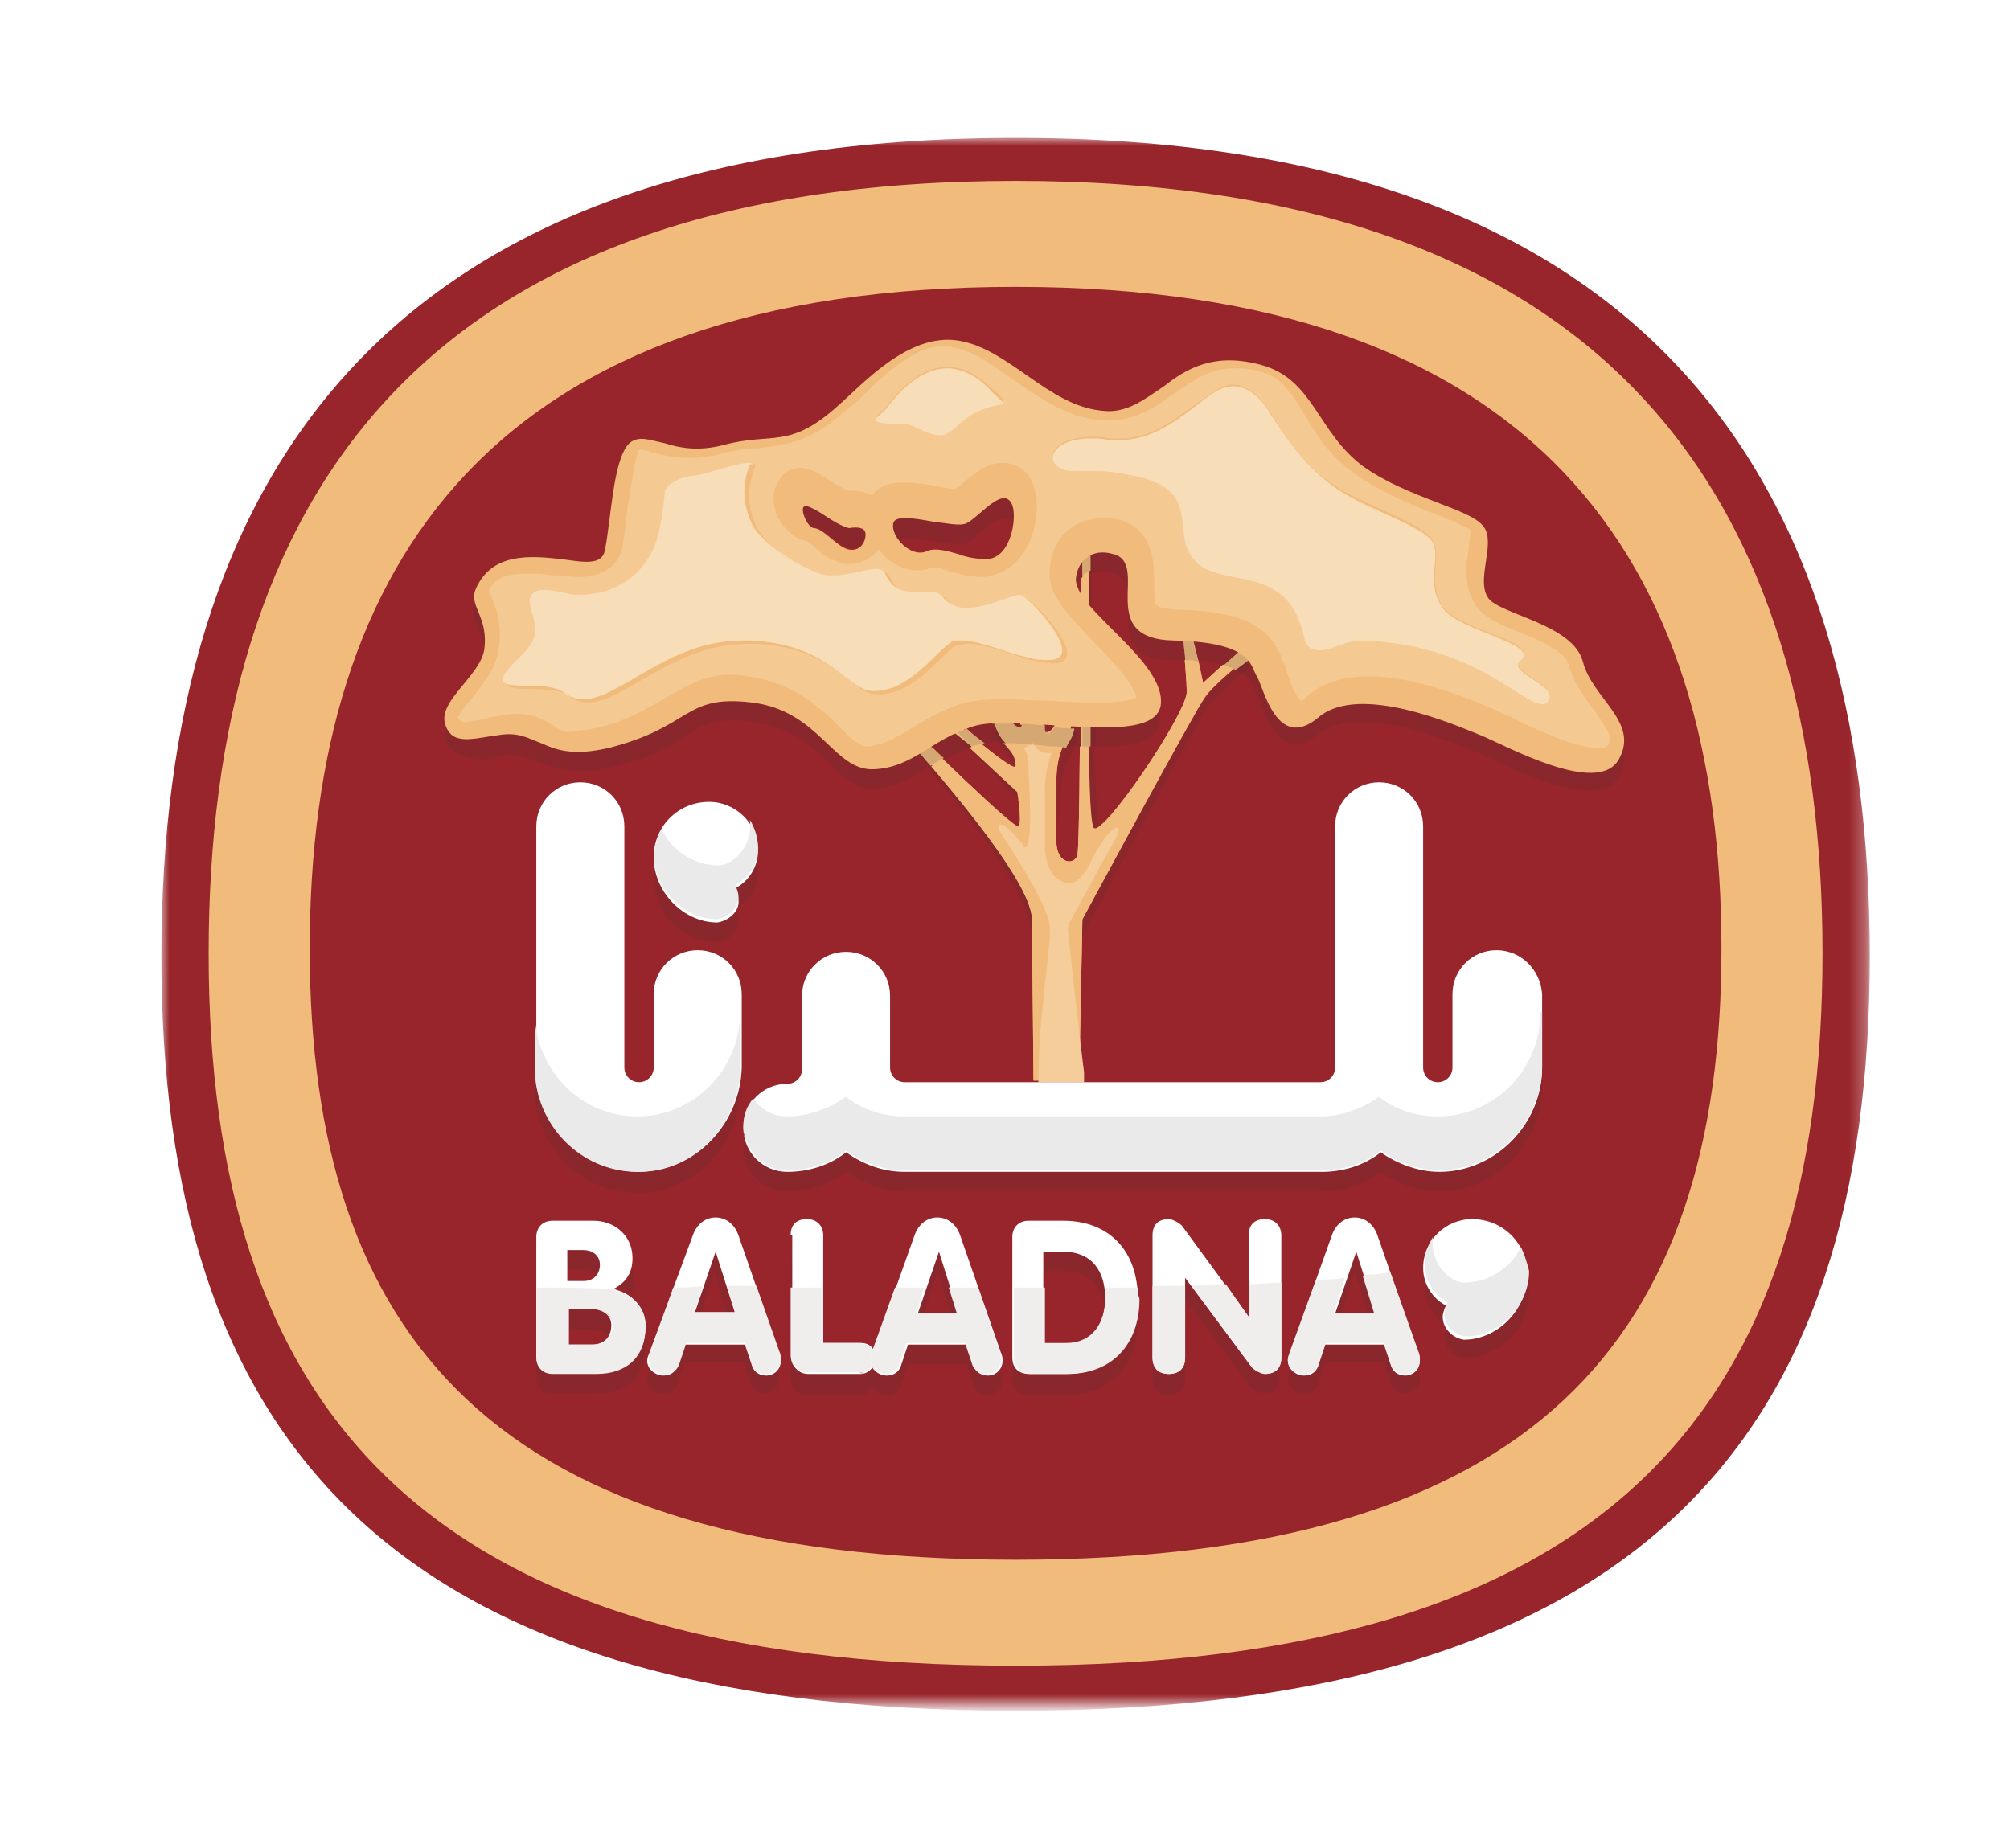 <?xml version="1.0" encoding="utf-8"?>
<!-- Generator: Adobe Illustrator 23.0.6, SVG Export Plug-In . SVG Version: 6.00 Build 0)  -->
<svg version="1.1" id="Layer_1" xmlns="http://www.w3.org/2000/svg" xmlns:xlink="http://www.w3.org/1999/xlink" x="0px" y="0px"
	 viewBox="0 0 123.3 113.4" style="enable-background:new 0 0 123.3 113.4;" xml:space="preserve">
<style type="text/css">
	.st0{filter:url(#Adobe_OpacityMaskFilter);}
	.st1{fill-rule:evenodd;clip-rule:evenodd;fill:#FFFFFF;}
	.st2{mask:url(#mask-2_2_);fill-rule:evenodd;clip-rule:evenodd;fill:#FFFFFF;}
	.st3{filter:url(#Adobe_OpacityMaskFilter_1_);}
	.st4{mask:url(#mask-2_1_);fill-rule:evenodd;clip-rule:evenodd;fill:#98252B;}
	.st5{fill-rule:evenodd;clip-rule:evenodd;fill:#8A272C;}
	.st6{fill-rule:evenodd;clip-rule:evenodd;fill:#F1BC7B;}
	.st7{fill-rule:evenodd;clip-rule:evenodd;fill:#F3BB7D;}
	.st8{fill-rule:evenodd;clip-rule:evenodd;fill:#AF5B51;}
	.st9{fill-rule:evenodd;clip-rule:evenodd;fill:#A25A50;}
	.st10{fill-rule:evenodd;clip-rule:evenodd;fill:#F5CD9B;}
	.st11{fill-rule:evenodd;clip-rule:evenodd;fill:#C6A29A;}
	.st12{fill-rule:evenodd;clip-rule:evenodd;fill:#EFEEED;}
	.st13{fill-rule:evenodd;clip-rule:evenodd;fill:#CCA49C;}
	.st14{fill-rule:evenodd;clip-rule:evenodd;fill:#EAEAEA;}
	.st15{fill-rule:evenodd;clip-rule:evenodd;fill:#90262B;}
	.st16{fill-rule:evenodd;clip-rule:evenodd;fill:#83282C;}
	.st17{fill-rule:evenodd;clip-rule:evenodd;fill:#7E282C;}
	.st18{fill-rule:evenodd;clip-rule:evenodd;fill:#D5A772;}
	.st19{fill-rule:evenodd;clip-rule:evenodd;fill:#D7B58C;}
	.st20{fill-rule:evenodd;clip-rule:evenodd;fill:#F5C992;}
	.st21{fill-rule:evenodd;clip-rule:evenodd;fill:#F8DDB9;}
</style>
<g id="Page-1_1_">
	<g id="Products_1_" transform="translate(-145, -13)">
		<g id="Header_1_">
			<g transform="translate(145, 13)">
				<g>
					<g id="Group-3_1_" transform="translate(0, 0.062)">
						<g id="Clip-2_1_">
						</g>
						<defs>
							<filter id="Adobe_OpacityMaskFilter" filterUnits="userSpaceOnUse" x="0" y="-0.1" width="123.3" height="113.3">
								<feColorMatrix  type="matrix" values="1 0 0 0 0  0 1 0 0 0  0 0 1 0 0  0 0 0 1 0"/>
							</filter>
						</defs>
						<mask maskUnits="userSpaceOnUse" x="0" y="-0.1" width="123.3" height="113.3" id="mask-2_2_">
							<g class="st0">
								<polygon id="path-1_2_" class="st1" points="0,-0.1 123.3,-0.1 123.3,113.3 0,113.3 								"/>
							</g>
						</mask>
						<path id="Fill-1_1_" class="st2" d="M61.6-0.1C16.1-0.1,0,24.5,0,58.9c0,34.4,16.1,54.4,61.6,54.4c45.5,0,61.6-19.9,61.6-54.4
							C123.3,24.5,107.1-0.1,61.6-0.1"/>
					</g>
				</g>
			</g>
		</g>
	</g>
</g>
<title>18637574-C56A-45B8-BEF7-4B5BEB05D113</title>
<desc>Created with sketchtool.</desc>
<g id="Page-1">
	<g id="Products" transform="translate(-145, -13)">
		<g id="Header">
			<g transform="translate(145, 13)">
				<g>
					<g id="Group-3" transform="translate(0, 0.062)">
						<g id="Clip-2">
						</g>
						<defs>
							<filter id="Adobe_OpacityMaskFilter_1_" filterUnits="userSpaceOnUse" x="9.9" y="8.4" width="104.9" height="96.4">
								<feColorMatrix  type="matrix" values="1 0 0 0 0  0 1 0 0 0  0 0 1 0 0  0 0 0 1 0"/>
							</filter>
						</defs>
						<mask maskUnits="userSpaceOnUse" x="9.9" y="8.4" width="104.9" height="96.4" id="mask-2_1_">
							<g class="st3">
								<polygon id="path-1_1_" class="st1" points="9.9,8.4 114.7,8.4 114.7,104.8 9.9,104.8 								"/>
							</g>
						</mask>
						<path id="Fill-1" class="st4" d="M62.3,8.4C23.6,8.4,9.9,29.3,9.9,58.6c0,29.3,13.7,46.3,52.4,46.3c38.7,0,52.4-17,52.4-46.3
							C114.7,29.3,101,8.4,62.3,8.4"/>
					</g>
					<path id="Fill-4" class="st5" d="M36.2,80.3h-1.4v1.3h1.4c0.6,0,1,0.2,1.2,0.4c0.1-0.2,0.2-0.4,0.2-0.7
						C37.6,80.8,37.1,80.3,36.2,80.3L36.2,80.3z M38.8,77.8c-0.1,0.5-0.5,1-1,1.2c0,0-0.1,0-0.1,0v0c0.4,0,0.7,0.2,1,0.4
						c0.2-0.3,0.2-0.7,0.2-1.1C38.8,78.2,38.8,78,38.8,77.8L38.8,77.8z M32.9,77.1L32.9,77.1v7.4c0,0.6,0.4,1,1,1h2.7
						c1.8,0,3-1,3-2.9c0-0.2,0-0.4-0.1-0.5c-0.3,1.4-1.4,2.1-2.9,2.1h-2.7c-0.6,0-1-0.4-1-1V77.1z M35.8,76.6h-1v1.3h1
						c0.3,0,0.7,0.1,0.8,0.3c0.1-0.2,0.2-0.4,0.2-0.7C36.9,76.9,36.4,76.6,35.8,76.6L35.8,76.6z"/>
					<path id="Fill-6" class="st5" d="M45.6,82.4H42l-0.4,1.2c-0.1,0.4-0.4,0.7-0.9,0.7c-0.3,0-0.6-0.1-0.8-0.4l-0.1,0.3
						c0,0.1-0.1,0.2-0.1,0.4c0,0.5,0.4,0.9,1,0.9c0.5,0,0.8-0.3,0.9-0.7l0.4-1.2h3.6l0.4,1.2c0.1,0.4,0.4,0.7,0.9,0.7
						c0.5,0,0.9-0.4,0.9-0.9c0-0.1,0-0.3-0.1-0.5L47.7,84c-0.2,0.2-0.4,0.3-0.7,0.3c-0.5,0-0.8-0.3-0.9-0.7L45.6,82.4z M43.9,76.8
						L43.9,76.8L43.1,79h0l-0.5,1.6H43l0.8-2.6h0l0.8,2.6h0.4L43.9,76.8z"/>
					<path id="Fill-8" class="st5" d="M48.5,77.1L48.5,77.1v7.4c0,0.7,0.4,1.1,1,1.1h3.2c0.4,0,0.7-0.2,0.8-0.5
						c0.1,0.3,0.5,0.5,0.9,0.5c0.5,0,0.8-0.3,0.9-0.7l0.4-1.2h3.6l0.4,1.2c0.1,0.4,0.4,0.7,0.9,0.7c0.5,0,0.9-0.4,0.9-0.9
						c0-0.1,0-0.3-0.1-0.5L61.3,84c-0.2,0.2-0.4,0.3-0.7,0.3c-0.5,0-0.8-0.3-0.9-0.7l-0.4-1.2h-3.6l-0.4,1.2
						c-0.1,0.4-0.4,0.7-0.9,0.7h0h0h0c0,0,0,0,0,0h0h0c0,0,0,0,0,0h0c0,0,0,0,0,0h0c-0.3,0-0.6-0.2-0.7-0.4l-0.1,0.2
						c0-0.1-0.1-0.1-0.1-0.2c-0.1,0.1-0.2,0.2-0.4,0.2c0,0,0,0,0,0c0,0,0,0,0,0c-0.1,0-0.2,0-0.3,0h0c0,0,0,0,0,0h0c0,0,0,0,0,0h0h0
						c0,0,0,0,0,0h0h0h0h0h-3.2c-0.6,0-1-0.4-1-1.1V77.1z M57.5,76.8L57.5,76.8L56.8,79h0l-0.5,1.6h0.4l0.8-2.6h0l0.8,2.6h0.4
						L58.2,79h0L57.5,76.8z"/>
					<path id="Fill-10" class="st5" d="M62.1,77.2L62.1,77.2v7.4c0,0.8,0.6,1,1,1h2.3c2.7,0,4.4-1.8,4.4-4.6c0-0.2,0-0.4,0-0.7
						c-0.2,2.4-1.9,4-4.4,4h-2.3c-0.4,0-1-0.2-1-1V77.2z M65.3,76.7h-1.2V78h1.2c1.5,0,2.3,0.9,2.5,2.3c0-0.2,0-0.4,0-0.6
						c0-0.2,0-0.4,0-0.6c0,0,0,0,0,0C67.6,77.6,66.8,76.7,65.3,76.7L65.3,76.7z"/>
					<path id="Fill-12" class="st5" d="M72.6,78.4L72.6,78.4l0,0.5v0.7h0l4.1,5.5c0.2,0.2,0.6,0.4,0.8,0.4c0.6,0,1-0.4,1-1v-1.3
						c0,0.7-0.4,1-1,1c-0.2,0-0.6-0.2-0.8-0.4l-3.7-5h0L72.6,78.4z M70.7,77.1L70.7,77.1v7.5c0,0.7,0.4,1,1,1c0.6,0,1-0.4,1-1v-1.3
						c0,0.7-0.4,1-1,1c-0.6,0-1-0.4-1-1V77.1z"/>
					<path id="Fill-14" class="st5" d="M84.9,82.4h-3.6l-0.4,1.2c-0.1,0.4-0.4,0.7-0.9,0.7c-0.3,0-0.6-0.1-0.8-0.4l-0.1,0.3
						c0,0.1-0.1,0.2-0.1,0.4c0,0.5,0.4,0.9,1,0.9c0.5,0,0.8-0.3,0.9-0.7l0.4-1.2h3.6l0.4,1.2c0.1,0.4,0.4,0.7,0.9,0.7
						c0.5,0,0.9-0.4,0.9-0.9c0-0.1,0-0.3-0.1-0.5L87,84c-0.2,0.2-0.4,0.3-0.7,0.3c-0.5,0-0.8-0.3-0.9-0.7L84.9,82.4z M83.1,76.8
						L83.1,76.8l-0.5,1.6h0l-0.7,2.2h0.4l0.8-2.6h0l0.8,2.6h0.4l-0.7-2.3h0L83.1,76.8z"/>
					<path id="Fill-16" class="st5" d="M94.5,65.5c0,3.5-2.8,6.4-6.3,6.4h0h0c-1.3,0-2.6-0.4-3.6-1.2c-1,0.7-2.2,1.2-3.6,1.2H55.5h0
						c-1.3,0-2.6-0.4-3.6-1.2c-1,0.7-2.2,1.2-3.6,1.2h0h0c-1.3,0-2.3-0.9-2.6-2.1c0,0.2-0.1,0.4-0.1,0.6c0,1.5,1.2,2.7,2.7,2.7
						c1.3,0,2.6-0.4,3.6-1.2c1,0.7,2.2,1.2,3.6,1.2h25.6c1.3,0,2.6-0.4,3.6-1.2c1,0.7,2.3,1.2,3.6,1.2c3.4,0,6.3-2.9,6.3-6.4V65.5z"
						/>
					<path id="Fill-18" class="st5" d="M45.4,65.5c0,3.5-2.8,6.4-6.3,6.4h0h0c-3.4,0-6.1-2.7-6.3-6.1v1c0,3.5,2.8,6.4,6.3,6.4
						c3.4,0,6.3-2.9,6.3-6.4V65.5z"/>
					<path id="Fill-20" class="st6" d="M62.3,11.1c-36.6,0-49.5,19.7-49.5,47.4c0,27.7,12.9,43.7,49.5,43.7
						c36.6,0,49.5-16,49.5-43.7C111.8,30.8,98.9,11.1,62.3,11.1 M62.3,95.7C30.3,95.7,19,82,19,58.2c0-23.7,11.3-40.6,43.3-40.6
						c32,0,43.3,16.9,43.3,40.6C105.6,82,94.3,95.7,62.3,95.7"/>
					<path id="Fill-22" class="st7" d="M55.4,45l0.3-0.5c0,0,6.7,6.6,6.8,6.2c0.2-0.4-0.1-2.1-0.1-2.1l-5.7-5.3l0.5-0.2
						c0,0,5.1,4.5,5.1,3.9c0-1.4-1.6-1.2-1.6-4c0-0.2,0.1-1.9,0.1-1.9l0.8,0.4c0,0,0,2.1,0.2,2.6c0.2,0.4,0.8,0.8,0.8,0.2
						c0.1-0.6,0.1-2.8,0.1-2.8h1.3v3.1c0,0.9,0.7-0.2,0.8-0.7c0.1-0.5,0.1-2.6,0.1-2.6l0.8-0.2c0,0,0.3,2.9-0.1,3.8
						c-0.4,0.9-0.8,1.5-0.8,3.1c0,1.6-0.1,3.3,0,3.6c0,1.5,1.2,1.5,1.3,0.8c0.2-1.2,0.2-22.4,0.2-22.4l0.6-0.6
						c0,0-0.4,20.8,0.2,21.4c0.6,0.5,5.6-6.9,5.7-8.3c0-1.4-0.5-5.7-0.5-5.7l0.4-0.1l1.1,5.2l2.3-2.1l0.5,0.5c0,0-2.1,1.6-2.7,2.5
						c-0.6,0.8-7.5,13.6-7.5,13.6l-0.2,9.9l-2.8,0c-0.1-10.9-0.1-8.8-0.1-9.9C63.3,53.9,56.9,46.8,55.4,45"/>
					<path id="Fill-24" class="st5" d="M65.9,52.9c0,0-0.1,0-0.1,0C65.9,52.9,65.9,52.9,65.9,52.9L65.9,52.9z M57.1,47
						c-0.1,0-0.1,0.1-0.2,0.1c3.4,4,6,7.7,6.4,10.1c0-0.3,0-0.3,0-0.7C63.3,54.5,59.6,49.9,57.1,47L57.1,47z M66.8,45.9
						c0,2.8,0.1,4.9,0.3,5.1c0,0,0,0,0.1,0c0.1,0,0.1,0,0.2-0.1c-0.1-0.9-0.2-2.8-0.3-5C67.1,45.9,67,45.9,66.8,45.9L66.8,45.9z
						 M59.6,45.8c-0.1,0-0.1,0-0.2,0.1l3.2,3.3c0,0,0,0.2,0.1,0.5c0-0.5-0.1-1.1-0.1-1.1L59.6,45.8z M65.4,45.8
						c-0.3,0.6-0.5,1.2-0.5,2.3c0,1,0,2,0,2.7c0-0.3,0.1-0.6,0.1-1c0-2.6,0.5-3.1,0.9-4C65.8,45.8,65.6,45.8,65.4,45.8L65.4,45.8z
						 M61.7,45.6c-0.1,0-0.3,0-0.4,0c0.4,0.7,0.8,1,1.1,1.5c0,0,0,0,0,0c0,0,0.1,0,0.1,0v0C62.4,46.3,62.1,46,61.7,45.6L61.7,45.6
						L61.7,45.6z M75.8,41.1c-0.7,0.5-1.5,1.3-1.9,1.8c-0.6,0.8-7.5,13.6-7.5,13.6l0,0.9c1.3-2.4,7.1-13.2,7.6-13.9
						c0.4-0.6,1.6-1.6,2.2-2.2C76.1,41.3,76,41.2,75.8,41.1L75.8,41.1z M67,35.1c-0.1,0-0.1,0-0.2,0.1c0,0.6,0,1.3,0,2
						c0.1,0.1,0.1,0.1,0.2,0.2C67,36.6,67,35.9,67,35.1L67,35.1z"/>
					<path id="Fill-26" class="st6" d="M55.4,45l0.3-0.5c0,0,6.7,6.6,6.8,6.2c0.2-0.4-0.1-2.1-0.1-2.1l-5.7-5.3l0.5-0.2
						c0,0,5.1,4.5,5.1,3.9c0-1.4-1.6-1.2-1.6-4c0-0.2,0.1-1.9,0.1-1.9l0.8,0.4c0,0,0,2.1,0.2,2.6c0.2,0.4,0.8,0.8,0.8,0.2
						c0.1-0.6,0.1-2.8,0.1-2.8h1.3v3.1c0,0.9,0.7-0.2,0.8-0.7c0.1-0.5,0.1-2.6,0.1-2.6l0.8-0.2c0,0,0.3,2.9-0.1,3.8
						c-0.4,0.9-0.8,1.5-0.8,3.1c0,1.6-0.1,3.3,0,3.6c0,1.5,1.2,1.5,1.3,0.8c0.2-1.2,0.2-22.4,0.2-22.4l0.6-0.6
						c0,0-0.4,20.8,0.2,21.4c0.6,0.5,5.6-6.9,5.7-8.3c0-1.4-0.5-5.7-0.5-5.7l0.4-0.1l1.1,5.2l2.3-2.1l0.5,0.5c0,0-2.1,1.6-2.7,2.5
						c-0.6,0.8-7.5,13.6-7.5,13.6l-0.2,9.9l-2.8,0c-0.1-10.9-0.1-8.8-0.1-9.9C63.3,53.9,56.9,46.8,55.4,45"/>
					<path id="Fill-28" class="st8" d="M63.8,66.4l-0.4,0L63.8,66.4L63.8,66.4z M66.2,65.9l0,0.6h-0.1v0h0.1
						C66.2,66.2,66.2,66.1,66.2,65.9L66.2,65.9z"/>
					<polygon id="Fill-30" class="st9" points="63.8,66.4 63.8,66.4 66.1,66.4 66.1,66.4 					"/>
					<path id="Fill-32" class="st10" d="M63.3,45.6c-0.2,0.2-0.3,0.2-0.5,0.3c0.3,0.4,0.3,0.8,0.3,1.5c0,0,0.3,4.6-0.2,4.6
						c0,0-0.1,0-0.1-0.1c-0.8-1-1.2-1.3-1.4-1.3c-0.2,0-0.2,0.3,0,0.5c0.3,0.5,3,4.5,3,5.8c0,0.4,0,0.4,0,0.7
						c-0.3,3.1-0.7,5.6-0.7,8.8l2.8,0l0-0.6C66,61.8,65.5,57,65.5,57l0.1-0.4c0.3-0.5,1.4-2.6,2.7-4.9c0.3-0.5,0.4-0.9,0.2-0.9
						c-0.2,0-0.9,0.6-1.7,2.3c-0.3,0.6-0.8,1.1-1.2,1.1c0,0,0,0,0,0c-0.8-0.1-1.4-0.7-1.5-2.1c0-0.1,0-0.4,0-0.8c0-0.7,0-1.7,0-2.8
						c0-1,0.2-1.7,0.4-2.3c-0.1,0-0.1,0-0.2,0c-0.3,0-0.7-0.1-0.9-0.6C63.4,45.6,63.3,45.6,63.3,45.6"/>
					<path id="Fill-34" class="st1" d="M32.9,75.9c0-0.6,0.4-1,1-1h2.5c1.3,0,2.4,0.9,2.4,2.3c0,0.9-0.4,1.5-1.2,1.9v0
						c1.1,0.2,2,1.1,2,2.2c0,1.9-1.2,2.9-3,2.9h-2.7c-0.6,0-1-0.4-1-1V75.9z M34.8,78.6h1c0.6,0,1-0.4,1-1c0-0.6-0.5-0.9-1-0.9h-1
						V78.6z M34.8,82.5h1.5c0.7,0,1.2-0.4,1.2-1.2c0-0.6-0.5-1-1.4-1h-1.4V82.5z"/>
					<path id="Fill-36" class="st1" d="M42.5,75.8c0.2-0.6,0.7-1.1,1.4-1.1c0.7,0,1.2,0.5,1.4,1.1l2.5,7.2c0.1,0.2,0.1,0.4,0.1,0.5
						c0,0.5-0.4,0.9-0.9,0.9c-0.5,0-0.8-0.3-0.9-0.7l-0.4-1.2H42l-0.4,1.2c-0.1,0.4-0.4,0.7-0.9,0.7c-0.5,0-1-0.4-1-0.9
						c0-0.2,0.1-0.4,0.1-0.4L42.5,75.8z M42.6,80.6h2.5l-1.2-3.8h0L42.6,80.6z"/>
					<path id="Fill-38" class="st1" d="M48.5,75.8c0-0.7,0.4-1,1-1c0.6,0,1,0.4,1,1v6.6h2.3c0.7,0,0.9,0.5,0.9,1
						c0,0.4-0.4,0.9-0.9,0.9h-3.2c-0.6,0-1-0.4-1-1.1V75.8z"/>
					<path id="Fill-40" class="st1" d="M56.1,75.8c0.2-0.6,0.7-1.1,1.4-1.1c0.7,0,1.2,0.5,1.4,1.1l2.5,7.2c0.1,0.2,0.1,0.4,0.1,0.5
						c0,0.5-0.4,0.9-0.9,0.9c-0.5,0-0.8-0.3-0.9-0.7l-0.4-1.2h-3.6l-0.4,1.2c-0.1,0.4-0.4,0.7-0.9,0.7c-0.5,0-1-0.4-1-0.9
						c0-0.2,0.1-0.4,0.1-0.4L56.1,75.8z M56.3,80.6h2.5l-1.2-3.8h0L56.3,80.6z"/>
					<path id="Fill-42" class="st1" d="M62.1,75.9c0-0.6,0.4-1,1-1h2.1c2.9,0,4.6,1.9,4.6,4.8c0,2.8-1.8,4.6-4.4,4.6h-2.3
						c-0.4,0-1-0.2-1-1V75.9z M64.1,82.5h1.3c1.7,0,2.4-1.3,2.4-2.8c0-1.7-0.8-2.9-2.6-2.9h-1.2V82.5z"/>
					<path id="Fill-44" class="st1" d="M70.7,75.8c0-0.7,0.4-1,1-1c0.2,0,0.6,0.2,0.8,0.4l4.1,5.6h0v-5c0-0.7,0.4-1,1-1
						c0.6,0,1,0.4,1,1v7.5c0,0.7-0.4,1-1,1c-0.2,0-0.6-0.2-0.8-0.4l-4.1-5.5h0v4.9c0,0.7-0.4,1-1,1c-0.6,0-1-0.4-1-1V75.8z"/>
					<path id="Fill-46" class="st1" d="M81.7,75.8c0.2-0.6,0.7-1.1,1.4-1.1c0.7,0,1.2,0.5,1.4,1.1l2.5,7.2c0.1,0.2,0.1,0.4,0.1,0.5
						c0,0.5-0.4,0.9-0.9,0.9c-0.5,0-0.8-0.3-0.9-0.7l-0.4-1.2h-3.6l-0.4,1.2c-0.1,0.4-0.4,0.7-0.9,0.7c-0.5,0-1-0.4-1-0.9
						c0-0.2,0.1-0.4,0.1-0.4L81.7,75.8z M81.9,80.6h2.5l-1.2-3.8h0L81.9,80.6z"/>
					<path id="Fill-48" class="st1" d="M39.2,71.9c-3.4,0-6.3-2.9-6.3-6.4V50.7c0-1.5,1.2-2.7,2.7-2.7c1.5,0,2.7,1.2,2.7,2.7v14.8
						c0,0.5,0.4,0.9,0.9,0.9c0.5,0,0.9-0.4,0.9-0.9v-4.5c0-1.5,1.2-2.7,2.7-2.7c1.5,0,2.7,1.2,2.7,2.7v4.5
						C45.4,69,42.6,71.9,39.2,71.9"/>
					<path id="Fill-50" class="st1" d="M91.8,58.3c-1.5,0-2.7,1.2-2.7,2.7v4.5c0,0.5-0.4,0.9-0.9,0.9c-0.5,0-0.9-0.4-0.9-0.9V50.7
						c0-1.5-1.2-2.7-2.7-2.7c-1.5,0-2.7,1.2-2.7,2.7v14.6c0,0.1,0,0.1,0,0.2c0,0.5-0.4,0.9-0.9,0.9H55.5c-0.5,0-0.9-0.4-0.9-0.9
						c0-0.1,0-0.1,0-0.2v-4.2c0-1.5-1.2-2.7-2.7-2.7c-1.5,0-2.7,1.2-2.7,2.7v4.5c0,0.5-0.4,0.9-0.9,0.9c-1.5,0-2.7,1.2-2.7,2.7
						c0,1.5,1.2,2.7,2.7,2.7c1.3,0,2.6-0.4,3.6-1.2c1,0.7,2.2,1.2,3.6,1.2h25.6c1.3,0,2.6-0.4,3.6-1.2c1,0.7,2.3,1.2,3.6,1.2
						c3.4,0,6.3-2.9,6.3-6.4v-4.5C94.5,59.5,93.3,58.3,91.8,58.3"/>
					<path id="Fill-52" class="st11" d="M36.2,80.3c0.9,0,1.4,0.4,1.4,1C37.6,80.8,37.1,80.3,36.2,80.3 M37.7,79.1
						C37.7,79.1,37.7,79.1,37.7,79.1C37.7,79.1,37.7,79.1,37.7,79.1"/>
					<path id="Fill-54" class="st12" d="M34.8,80.3L34.8,80.3h1.4c0.9,0,1.4,0.4,1.4,1c0,0.7-0.5,1.2-1.2,1.2h-1.5V80.3z M32.9,79
						v4.3c0,0.6,0.4,1,1,1h2.7c1.8,0,3-1,3-2.9c0-1.2-0.9-2.1-2-2.2v0c0,0,0.1,0,0.1,0c0,0,0.1,0,0.1-0.1C36.2,79,34.5,79,32.9,79
						L32.9,79z"/>
					<path id="Fill-56" class="st13" d="M41.3,79l-1.4,4c0,0.1-0.1,0.2-0.1,0.4c0-0.2,0.1-0.4,0.1-0.4L41.3,79L41.3,79"/>
					<polygon id="Fill-58" class="st11" points="43.1,79 42.6,80.6 43.1,79 					"/>
					<path id="Fill-60" class="st12" d="M41.3,79l-1.4,4c0,0.1-0.1,0.2-0.1,0.4c0,0.5,0.4,0.9,1,0.9c0.5,0,0.8-0.3,0.9-0.7l0.4-1.2
						h3.6l0.4,1.2c0.1,0.4,0.4,0.7,0.9,0.7c0.5,0,0.9-0.4,0.9-0.9c0-0.1,0-0.3-0.1-0.5l-1.4-4c-0.6,0-1.2,0-1.8,0l0.5,1.6h-2.5
						l0.5-1.6C42.5,79,41.9,79,41.3,79"/>
					<path id="Fill-62" class="st13" d="M53.5,83.8C53.5,83.8,53.5,83.8,53.5,83.8C53.5,83.8,53.5,83.8,53.5,83.8L53.5,83.8
						L53.5,83.8z M54.4,80.4l-0.9,2.5l0,0L54.4,80.4z"/>
					<path id="Fill-64" class="st11" d="M53,84.2c-0.1,0-0.2,0-0.3,0C52.9,84.3,52.9,84.3,53,84.2L53,84.2z M56.8,79L56.8,79
						l-0.5,1.6L56.8,79z M58.2,79L58.2,79l0.5,1.6L58.2,79z"/>
					<path id="Fill-66" class="st12" d="M50.4,79h-1.9v4.1c0,0.7,0.4,1.1,1,1.1h3.2h0h0c0,0,0,0,0,0h0h0h0c0,0,0,0,0,0h0
						c0,0,0,0,0,0h0h0c0.1,0,0.2,0,0.3,0c0,0,0,0,0,0c0,0,0,0,0,0c0.2-0.1,0.4-0.2,0.5-0.4c0,0,0,0,0,0c-0.1-0.1-0.1-0.3-0.1-0.4
						c0-0.2,0.1-0.4,0.1-0.4l0-0.1l0,0l0,0c-0.1-0.3-0.4-0.5-0.8-0.5c0,0,0,0,0,0h0h0c0,0,0,0,0,0h0h0h-2.3V79z"/>
					<path id="Fill-68" class="st12" d="M60,79c-0.6,0-1.2,0-1.8,0l0.5,1.6h-2.5l0.5-1.6c-0.6,0-1.2,0-1.8,0l-0.5,1.4l-0.9,2.5
						l0,0.1c0,0.1-0.1,0.2-0.1,0.4c0,0.1,0,0.3,0.1,0.4l0,0l0,0c0.1,0.3,0.5,0.5,0.8,0.5h0c0,0,0,0,0,0h0c0,0,0,0,0,0h0c0,0,0,0,0,0
						h0h0h0h0c0.5,0,0.8-0.3,0.9-0.7l0.4-1.2h3.6l0.4,1.2c0.1,0.4,0.4,0.7,0.9,0.7c0.5,0,0.9-0.4,0.9-0.9c0-0.1,0-0.3-0.1-0.5L60,79
						z"/>
					<path id="Fill-70" class="st11" d="M67.8,79L67.8,79c0,0.2,0,0.4,0,0.6C67.8,79.4,67.8,79.2,67.8,79"/>
					<path id="Fill-72" class="st12" d="M69.8,79c-0.7,0-1.3,0-2,0c0,0.2,0,0.4,0,0.6c0,1.6-0.8,2.8-2.4,2.8h-1.3V79
						c-0.6,0-1.3,0-1.9,0v4.3c0,0.8,0.6,1,1,1h2.3c2.7,0,4.4-1.8,4.4-4.6C69.8,79.4,69.8,79.2,69.8,79"/>
					<path id="Fill-74" class="st12" d="M72.6,78.9c-0.6,0-1.3,0-1.9,0v4.4c0,0.7,0.4,1,1,1c0.6,0,1-0.4,1-1V78.9z"/>
					<polygon id="Fill-76" class="st13" points="75.1,78.9 75.1,78.9 76.6,80.8 76.6,80.8 76.6,80.8 					"/>
					<polygon id="Fill-78" class="st11" points="73,78.9 73,78.9 76.7,83.9 					"/>
					<path id="Fill-80" class="st12" d="M78.5,78.7c-0.6,0-1.3,0.1-1.9,0.1v2h0l-1.4-2c-0.7,0-1.4,0-2.1,0.1l3.7,5
						c0.2,0.2,0.6,0.4,0.8,0.4c0.6,0,1-0.4,1-1V78.7z"/>
					<path id="Fill-82" class="st13" d="M85.3,78.1L85.3,78.1l1.7,4.9c0.1,0.2,0.1,0.4,0.1,0.5c0-0.1,0-0.3-0.1-0.5L85.3,78.1z"/>
					<path id="Fill-84" class="st11" d="M82.6,78.4L82.6,78.4l-0.7,2.2L82.6,78.4z M83.6,78.3L83.6,78.3l0.7,2.3L83.6,78.3z"/>
					<path id="Fill-86" class="st12" d="M85.3,78.1c-0.4,0-0.8,0.1-1.2,0.1c-0.2,0-0.4,0-0.5,0.1l0.7,2.3h-2.5l0.7-2.2
						c-0.6,0.1-1.2,0.1-1.8,0.2L79.1,83c0,0.1-0.1,0.2-0.1,0.4c0,0.5,0.4,0.9,1,0.9c0.5,0,0.8-0.3,0.9-0.7l0.4-1.2h3.6l0.4,1.2
						c0.1,0.4,0.4,0.7,0.9,0.7c0.5,0,0.9-0.4,0.9-0.9c0-0.1,0-0.3-0.1-0.5L85.3,78.1z"/>
					<path id="Fill-88" class="st5" d="M90.3,76c-1.6,0-2.9,1.4-2.9,3c0,1,0.6,1.9,1.4,2.3c-0.1,0.2-0.2,0.5-0.2,0.7
						c0,0.7,0.6,1.3,1.3,1.3h0c2.1,0,3.9-1.8,3.9-4C93.7,77.5,92.2,76,90.3,76L90.3,76"/>
					<path id="Fill-90" class="st1" d="M89.8,82.2c2.1,0,3.9-1.9,3.9-4c0-1.9-1.5-3.4-3.4-3.4c-1.6,0-3,1.3-3,3c0,1,0.6,1.9,1.4,2.3
						c-0.1,0.2-0.2,0.5-0.2,0.7C88.5,81.5,89.1,82.1,89.8,82.2"/>
					<path id="Fill-92" class="st14" d="M93.3,76.5c-0.6,1.3-2,2.2-3.5,2.2c-0.7,0-2.1-1-1.9-2.8c-0.3,0.5-0.5,1.1-0.5,1.7
						c0,1,0.6,1.9,1.4,2.3c-0.1,0.2-0.2,0.5-0.2,0.7c0,0.7,0.6,1.3,1.3,1.4c2.1,0,3.9-1.9,3.9-4C93.7,77.5,93.5,77,93.3,76.5"/>
					<path id="Fill-94" class="st5" d="M43.5,50.4L43.5,50.4c-1.9,0-3.4,1.5-3.4,3.4c0,2.2,1.7,4,3.9,4h0c0.7,0,1.3-0.6,1.3-1.3
						c0-0.3-0.1-0.5-0.2-0.7c0.8-0.5,1.4-1.3,1.4-2.3C46.5,51.7,45.2,50.4,43.5,50.4"/>
					<path id="Fill-96" class="st1" d="M44,56.6c-2.1,0-3.9-1.9-3.9-4c0-1.9,1.5-3.4,3.4-3.4c1.6,0,3,1.3,3,3c0,1-0.6,1.9-1.4,2.3
						c0.1,0.2,0.2,0.5,0.2,0.7C45.4,55.9,44.7,56.5,44,56.6"/>
					<path id="Fill-98" class="st14" d="M40.6,50.9c0.6,1.3,2,2.2,3.5,2.2c0.7,0,2.1-1,1.9-2.8c0.3,0.5,0.5,1.1,0.5,1.7
						c0,1-0.6,1.9-1.4,2.3c0.1,0.2,0.2,0.5,0.2,0.7c0,0.7-0.6,1.3-1.3,1.4c-2.1,0-3.9-1.9-3.9-4C40.2,51.9,40.3,51.4,40.6,50.9"/>
					<path id="Fill-100" class="st15" d="M32.9,62.1v3.4c0,0.1,0,0.2,0,0.3v-3.4C32.9,62.3,32.9,62.2,32.9,62.1"/>
					<path id="Fill-102" class="st16" d="M32.9,62.4v3.4c0.2,3.4,2.9,6.1,6.3,6.1h0c-3.4,0-6.3-2.9-6.3-6.4V62.4z"/>
					<path id="Fill-104" class="st14" d="M45.4,62.1c0,3.5-2.8,6.4-6.3,6.4c-3.4,0-6.1-2.7-6.3-6.1v3.1c0,3.5,2.8,6.4,6.3,6.4
						c3.4,0,6.3-2.9,6.3-6.4V62.1z"/>
					<path id="Fill-106" class="st15" d="M46.2,67.5c-0.4,0.5-0.6,1.1-0.6,1.7c0,0.2,0,0.4,0.1,0.6c0,0,0,0,0,0
						c0-0.2-0.1-0.4-0.1-0.6C45.6,68.5,45.8,68,46.2,67.5C46.2,67.5,46.2,67.5,46.2,67.5"/>
					<path id="Fill-108" class="st16" d="M51.9,70.8C51.9,70.8,51.9,70.8,51.9,70.8c1,0.7,2.2,1.2,3.6,1.2h0
						C54.1,71.9,52.9,71.5,51.9,70.8 M84.7,70.8L84.7,70.8c1,0.7,2.2,1.2,3.6,1.2h0C86.9,71.9,85.7,71.5,84.7,70.8 M45.7,69.8
						C45.7,69.8,45.7,69.8,45.7,69.8c0.3,1.2,1.3,2.1,2.6,2.1h0C47,71.9,46,71,45.7,69.8"/>
					<path id="Fill-110" class="st14" d="M94.5,62.1c0,3.5-2.8,6.4-6.3,6.4c-1.3,0-2.6-0.4-3.6-1.2c-1,0.7-2.3,1.2-3.6,1.2H55.5
						c-1.3,0-2.6-0.4-3.6-1.2c-1,0.7-2.3,1.2-3.6,1.2c-0.9,0-1.6-0.4-2.1-1.1c-0.4,0.5-0.6,1-0.6,1.7c0,0.2,0,0.4,0.1,0.6
						c0.3,1.2,1.3,2.1,2.6,2.1c1.3,0,2.6-0.4,3.6-1.2c0,0,0,0,0,0c0,0,0,0,0,0c1,0.7,2.2,1.2,3.6,1.2h25.6c1.3,0,2.6-0.4,3.6-1.2
						c0,0,0,0,0,0l0,0c1,0.7,2.2,1.2,3.6,1.2c3.4,0,6.3-2.9,6.3-6.4V62.1z"/>
					<path id="Fill-112" class="st5" d="M66.4,34.3c-0.3,0.3-0.4,0.7-0.5,1.1c0,0.2,0,0.4,0.1,0.6c0.1-0.2,0.2-0.4,0.4-0.6
						c0-0.3,0-0.7,0-1v0v0v0v0v0v0v0v0v0V34.3L66.4,34.3L66.4,34.3L66.4,34.3 M67.6,33.9c-0.2,0-0.4,0-0.6,0.1c0,0.4,0,0.8,0,1.2
						c0.2-0.1,0.4-0.1,0.6-0.1c0.2,0,0.4,0,0.7,0.1c0.7,0.2,0.9,0.7,0.9,1.3c0-1.1,0.2-2.2-0.9-2.5C68,33.9,67.8,33.9,67.6,33.9"/>
					<path id="Fill-114" class="st17" d="M67,33.9c0,0-0.1,0-0.1,0.1c0,0.4,0,0.8,0,1.2c0.1,0,0.1,0,0.2-0.1
						C67,34.7,67,34.3,67,33.9"/>
					<path id="Fill-116" class="st18" d="M66.9,34c-0.2,0.1-0.3,0.2-0.5,0.3v0v0v0v0v0v0v0v0v0v0v0v0v0c0,0.3,0,0.6,0,1
						c0.1-0.1,0.3-0.2,0.5-0.3C66.9,34.8,66.9,34.4,66.9,34"/>
					<path id="Fill-118" class="st5" d="M76.6,40.5c0,0-0.1,0.1-0.2,0.1l0.3,0.3c0,0-0.2,0.2-0.5,0.4c0.7,0.5,0.7,1,0.9,1.3
						c0.3,0.5,0.9,3.1,2.4,3.1c0.4,0,0.8-0.2,1.3-0.6c0.7-0.6,1.7-0.8,2.8-0.8c2.7,0,6,1.5,7.1,1.9c1.1,0.5,4.5,2.3,6.8,2.3
						c0.8,0,1.4-0.2,1.8-0.8c0.4-0.7,0.4-1.2,0.2-1.8c-0.1,0.2-0.1,0.4-0.2,0.6c-0.3,0.6-1,0.8-1.8,0.8c-2.2,0-5.6-1.9-6.8-2.3
						c-1.1-0.5-4.4-1.9-7.1-1.9c-1.1,0-2,0.2-2.8,0.8c-0.5,0.4-1,0.6-1.3,0.6c-1.5,0-2.1-2.7-2.4-3.1C77,41.2,76.9,40.9,76.6,40.5
						 M73.2,39.3l0.3,1.2c0.7,0.1,1.2,0.2,1.6,0.3L76,40C75.5,39.7,74.7,39.5,73.2,39.3 M69.2,37.1c0,1.5-0.3,3.4,2.8,3.4
						c0.3,0,0.5,0,0.7,0c0,0,0-0.1,0-0.1c0-0.4-0.1-0.8-0.1-1.1c-0.2,0-0.4,0-0.6,0C69.7,39.2,69.3,38.2,69.2,37.1 M91.2,33.9
						c-0.1,0.8-0.3,1.6-0.1,2.2C91.1,35.4,91.3,34.5,91.2,33.9"/>
					<path id="Fill-120" class="st17" d="M76.4,40.6c-0.2,0.1-0.4,0.3-0.6,0.5c0.2,0.1,0.3,0.2,0.4,0.2c0.3-0.2,0.5-0.4,0.5-0.4
						L76.4,40.6z M72.6,39.3c0,0.4,0.1,0.7,0.1,1.1C72.7,40,72.7,39.7,72.6,39.3C72.6,39.3,72.6,39.3,72.6,39.3L72.6,39.3z"/>
					<path id="Fill-122" class="st18" d="M76,40l-0.9,0.8c0.3,0.1,0.5,0.2,0.7,0.3c0.4-0.3,0.7-0.5,0.8-0.6
						C76.5,40.3,76.3,40.2,76,40 M72.6,39.3c0,0.4,0.1,0.8,0.1,1.2c0.3,0,0.5,0,0.8,0.1l-0.3-1.2C73.1,39.3,72.8,39.3,72.6,39.3"/>
					<path id="Fill-124" class="st5" d="M58.6,45c-0.5,0.2-1,0.5-1.4,0.8c0.2,0.2,0.5,0.5,0.8,0.8c0.4-0.2,0.9-0.5,1.5-0.7L58.6,45z
						 M66.1,44.6c0,0.5-0.1,0.9-0.2,1.2c0,0,0,0,0,0c0.2,0,0.3,0,0.4,0c0-0.4,0-0.8,0-1.2C66.3,44.6,66.2,44.6,66.1,44.6L66.1,44.6z
						 M64.2,44.5v0.4c0,0,0,0,0.1,0c0.1,0,0.3-0.2,0.4-0.4c0,0-0.1,0-0.1,0C64.5,44.5,64.4,44.5,64.2,44.5L64.2,44.5z M61,44.4
						c-0.5,0-1,0.1-1.4,0.2c-0.1,0-0.2,0.1-0.3,0.1c0.4,0.3,0.8,0.6,1.1,0.9c0.3,0,0.6-0.1,0.9-0.1C61.2,45.3,61,44.9,61,44.4
						L61,44.4z M62.1,44.4c0.1,0.2,0.3,0.3,0.4,0.3c0.1,0,0.2-0.1,0.2-0.2C62.5,44.4,62.3,44.4,62.1,44.4L62.1,44.4z M71,43.5
						c-0.4,0.9-1.7,1.1-3.4,1.1c-0.2,0-0.3,0-0.5,0c0,0.4,0,0.8,0,1.2c0.2,0,0.3,0,0.5,0c1.9,0,3.3-0.3,3.5-1.4
						C71.2,44.2,71.1,43.9,71,43.5L71,43.5z M44.9,43c-2.9,0-2.9,1.7-7.5,2.8c-0.7,0.2-1.3,0.2-1.8,0.2c-1,0-1.6-0.3-2.3-0.5
						c-0.6-0.3-1.2-0.5-2-0.5c-0.2,0-0.4,0-0.6,0.1c-0.8,0.1-1.5,0.3-2,0.3c-0.6,0-1-0.2-1.2-0.8c-0.2,0.4-0.2,0.7-0.1,1
						c0.3,0.5,1.1,1,2.2,1c0.4,0,0.7-0.1,1.1-0.2c0.2-0.1,0.4-0.1,0.5-0.1c0.6,0,1.2,0.2,1.9,0.5c0.7,0.2,1.6,0.5,2.7,0.5
						c0.6,0,1.3-0.1,2-0.3c4.6-1.1,4.3-2.8,7.1-2.8c0.4,0,0.8,0,1.3,0.1c4.2,0.5,5,4.1,7.3,4.1c0,0,0.1,0,0.1,0
						c1.4-0.1,2.3-0.7,3.3-1.3c-0.2-0.3-0.5-0.5-0.7-0.8c-0.8,0.5-1.6,0.8-2.7,0.9c0,0-0.1,0-0.1,0c-2.3,0-3.2-3.6-7.3-4.1
						C45.6,43,45.2,43,44.9,43L44.9,43z M29.2,37.1C29.2,37.2,29.2,37.2,29.2,37.1c-0.4,0.9,0.3,1.5,0.5,2.6
						C29.9,38.5,29.5,37.8,29.2,37.1L29.2,37.1z"/>
					<path id="Fill-126" class="st17" d="M56.5,46.2c-0.1,0-0.1,0.1-0.2,0.1c0.2,0.3,0.5,0.5,0.7,0.8c0.1,0,0.1-0.1,0.2-0.1
						C56.9,46.7,56.7,46.5,56.5,46.2L56.5,46.2z M58.6,45C58.6,45,58.6,45,58.6,45l0.8,0.9c0.1,0,0.1,0,0.2-0.1L58.6,45z M66.8,44.6
						c0,0.4,0,0.8,0,1.2c0.1,0,0.2,0,0.4,0c0-0.4,0-0.8,0-1.2C67,44.6,66.9,44.6,66.8,44.6L66.8,44.6z M65.9,44.6
						c0,0.1-0.1,0.3-0.1,0.4c-0.1,0.3-0.3,0.5-0.4,0.8c0.2,0,0.3,0,0.5,0c0,0,0,0,0,0c0.1-0.3,0.2-0.7,0.2-1.2
						C66,44.6,66,44.6,65.9,44.6L65.9,44.6z M64.2,44.5v0.2c0,0.1,0,0.2,0.1,0.3L64.2,44.5C64.2,44.5,64.2,44.5,64.2,44.5L64.2,44.5
						z M61,44.4C61,44.4,61,44.4,61,44.4c0,0.5,0.1,0.9,0.3,1.2c0.1,0,0.2,0,0.4,0h0C61.4,45.3,61.2,44.9,61,44.4L61,44.4z"/>
					<path id="Fill-128" class="st18" d="M57.1,45.8c-0.2,0.1-0.4,0.3-0.7,0.4c0.2,0.2,0.4,0.5,0.7,0.8c0.2-0.2,0.5-0.3,0.8-0.5
						C57.6,46.3,57.4,46,57.1,45.8 M59.3,44.7c-0.2,0.1-0.4,0.2-0.6,0.2l0.9,0.9c0,0,0,0,0,0c0.2-0.1,0.5-0.1,0.8-0.2
						C60,45.3,59.6,45,59.3,44.7 M66.4,44.6c0,0.4,0,0.8,0,1.2c0.2,0,0.3,0,0.5,0c0-0.4,0-0.8,0-1.2C66.7,44.6,66.5,44.6,66.4,44.6
						 M61.7,44.4c-0.2,0-0.4,0-0.7,0c0.2,0.6,0.4,0.9,0.7,1.2c0.5,0,1,0,1.6,0.1c0,0,0.1-0.1,0.1-0.1c0,0,0,0.1,0,0.1
						c0.4,0,0.8,0.1,1.2,0.1c0.3,0,0.5,0,0.8,0.1c0.1-0.3,0.3-0.5,0.4-0.8c0-0.1,0.1-0.2,0.1-0.4c-0.4,0-0.8,0-1.2-0.1
						c-0.1,0.2-0.3,0.4-0.4,0.4c0,0-0.1,0-0.1,0c0,0-0.1-0.1-0.1-0.3v-0.2c-0.5,0-1-0.1-1.4-0.1c0,0.2-0.1,0.2-0.2,0.2
						c-0.1,0-0.3-0.1-0.4-0.3C62,44.4,61.8,44.4,61.7,44.4"/>
					<path id="Fill-130" class="st19" d="M63.4,45.5c0,0-0.1,0.1-0.1,0.1c0.1,0,0.1,0,0.2,0C63.4,45.6,63.4,45.6,63.4,45.5"/>
					<path id="Fill-132" class="st5" d="M49.4,31C49.4,31,49.3,31,49.4,31c-0.3,0.3,0.1,1.3,0.6,1.3h0h0c0.5,0,1.3,1.1,2.1,1.3
						c0,0,0,0,0,0c0,0,0,0,0,0c0.1,0,0.3,0,0.4,0c0,0,0.1,0,0.1,0c0.4-0.2,0.5-0.6,0.5-0.8c0-0.3-0.2-0.4-0.6-0.4
						c-0.1,0-0.2,0-0.4,0c0,0,0,0,0,0c-0.3,0-0.9-0.3-1.4-0.7C50.2,31.4,49.6,31,49.4,31 M61.5,30.6c-0.7,0-1.7,1.2-2.3,1.5
						c-0.1,0.1-0.3,0.1-0.5,0.1c-0.4,0-1-0.1-1.6-0.2c-0.6-0.1-1.2-0.2-1.7-0.2c-0.4,0-0.7,0.1-0.7,0.3c-0.1,0.3,0,0.7,0.3,1
						c0.1,0,0.3-0.1,0.5-0.1c0.5,0,1.1,0.1,1.7,0.2c0.6,0.1,1.2,0.2,1.6,0.2c0.2,0,0.4,0,0.5-0.1c0.6-0.3,1.6-1.5,2.3-1.5
						c0.2,0,0.4,0.1,0.5,0.4c0,0,0,0.1,0,0.1c0.1-0.5,0.1-1.1,0-1.3C61.9,30.7,61.7,30.6,61.5,30.6"/>
					<path id="Fill-134" class="st6" d="M27.3,44.4c0.4,1.4,1.7,0.9,3.3,0.7c1.2-0.2,1.8,0.2,2.6,0.5c0.9,0.4,1.9,0.8,4.1,0.3
						c5.2-1.3,4.6-3.3,8.8-2.8c4.2,0.5,5,4.2,7.5,4.1c2.4-0.1,3.5-1.8,6-2.6c1.1-0.4,3.1-0.2,5.1-0.1c3.1,0.2,6.2,0.4,6.5-1.2
						c0.4-2.7-5.3-5.9-5.2-7.8c0.1-1.1,1-1.9,2.3-1.5c2.3,0.6-1.2,5.2,3.7,5.3c4.9,0.1,4.7,1.6,5.1,2.2c0.4,0.6,1.2,4.7,3.8,2.5
						c2.5-2.1,8.4,0.5,9.9,1.1c1.5,0.6,7.2,3.8,8.5,1.5c1.3-2.3-1.6-3.7-2.2-6c-0.6-2.3-5.1-2.9-5.8-3.9c-0.8-1.1,0.5-3.4-0.3-4.4
						c-0.8-1.1-4.6-1.7-7.4-3.7c-2.8-2.1-3-5.3-6.2-6.2c-2.9-0.8-4.6,0.2-6,1.3c-1.2,0.8-2.3,1.7-3.8,1.5c-3.3-0.3-5.7-3.8-8.8-4.3
						c-3.1-0.5-5.9,2.7-7.4,4c-3,2.7-4,1.6-7,2.4c-1.5,0.4-2.7,0.2-3.6-0.1c-1-0.2-1.6-0.5-2.2,0c-1,1-1.1,4.6-1.5,6.6
						c-0.2,0.9-1.3,0.7-2.7,0.5c-1.9-0.2-4.2-0.4-5.2,1.8c-0.5,1.1,0.8,1.7,0.5,3.8C29.4,41.5,26.9,43,27.3,44.4 M54.8,32.1
						c0.1-0.5,1.3-0.3,2.4-0.1c0.9,0.1,1.7,0.3,2.1,0.1c0.8-0.4,2.3-2.4,2.8-1.1c0.3,0.8-0.1,3.3-1.6,3.3c-0.6,0-1.2-0.1-1.7-0.3
						c-0.7-0.2-1.4-0.4-1.9-0.2C55.9,34.3,54.6,32.9,54.8,32.1 M49.3,31.1c0.1-0.2,0.8,0.2,1.4,0.6c0.6,0.4,1.2,0.7,1.4,0.7
						c0.6-0.1,1,0,1,0.4c0,0.4-0.3,1.1-1.1,0.9c-0.7-0.2-1.5-1.3-2.1-1.3C49.5,32.3,49.1,31.3,49.3,31.1"/>
					<path id="Fill-136" class="st20" d="M35.5,36.5c3.1,0,4.6-2.1,5-3.8c0.2-0.8,0.3-1.7,0.4-2.6c0-0.4,1-0.9,1.6-0.9
						c0.7,0,2.7-0.8,3.5-0.8c0.3,0,0.4,0.1,0.3,0.3c-0.6,1.5-0.3,2.7,0.1,3.6c0.6,1.3,3.3,3,4.6,3.2c0.2,0,0.3,0,0.5,0
						c0.5,0,1-0.1,1.4-0.2c0.5-0.1,0.9-0.2,1.2-0.2c0.3,0,0.4,0.1,0.5,0.3c0.4,0.9,1,1.1,1.6,1.1c0.2,0,0.4,0,0.6,0
						c0.2,0,0.4,0,0.6,0c0.3,0,0.5,0.1,0.7,0.3c0.4,0.5,0.9,0.7,1.5,0.7c0.6,0,1.3-0.2,1.9-0.4c0.6-0.2,1.1-0.4,1.3-0.4
						c0,0,0.1,0,0.1,0c0.5,0.1,4.2,4,1.7,4c-0.3,0-0.8-0.1-1.4-0.2c-1-0.3-2.7-1-3.9-1c-0.3,0-0.6,0.1-0.8,0.2
						c-1.3,1.1-2.6,2.9-4.6,2.9c0,0-0.1,0-0.1,0c-1.6,0-2.6-2.9-7.5-3.1c-0.1,0-0.3,0-0.4,0c-2.3,0-4.2,0.9-5.8,1.8
						c-1.6,0.9-2.9,1.8-4,1.8c-0.4,0-0.8-0.1-1.2-0.4c-1.4-1-5.3,0.4-3.2-1.7c0.6-0.6,1.3-1.2,1.4-1.9c0.2-1-0.7-2.1-0.1-2.5
						c0.2-0.1,0.4-0.2,0.7-0.2C34.2,36.2,35,36.5,35.5,36.5 M58.6,30c0.1-0.1,0.3-0.2,0.4-0.3c0.7-0.6,1.5-1.3,2.5-1.3
						c0.9,0,1.6,0.5,1.9,1.4c0.4,1.1,0.2,2.9-0.6,4.1c-0.6,0.9-1.5,1.4-2.4,1.5h-0.1c-0.9,0-1.6-0.2-2.2-0.4
						c-0.3-0.1-0.6-0.2-0.8-0.2C57,34.9,56.6,35,56.3,35c-1,0-1.9-0.6-2.4-1.3c-0.4,0.5-1,0.9-1.8,0.9c-0.2,0-0.4,0-0.6-0.1
						c-0.7-0.2-1.2-0.6-1.6-1c-0.1-0.1-0.3-0.2-0.4-0.3c-0.7-0.1-1.4-0.7-1.8-1.5c-0.4-0.9-0.3-1.8,0.2-2.4c0.3-0.4,0.7-0.6,1.2-0.6
						c0.6,0,1.2,0.4,2,0.9c0.3,0.2,0.7,0.4,0.9,0.5c0.1,0,0.2,0,0.3,0c0.4,0,0.8,0.1,1.2,0.3c0.3-0.4,0.8-0.8,1.9-0.8
						c0.6,0,1.3,0.1,2,0.2C57.8,29.9,58.3,30,58.6,30 M68.7,26.9c2.1,0,3.6-1.4,4.8-2.2c1-0.7,1.5-1.1,2.2-1.1c0,0,0,0,0,0
						c0.6,0,1.4,0.4,2.3,1.8c0.8,1.3,1.8,2.9,3.6,4.2c1.9,1.4,5.7,2.4,6.3,3.6c0.6,1.1-0.4,2.5,0.6,4c0.9,1.4,6,2.2,4.8,3.2
						c-1,0.8,2.6,1.7,1.6,2.6c-0.1,0.1-0.2,0.1-0.3,0.1c-1.2,0-4.2-3.8-11.3-3.9h0c-0.4,0-0.8,0.1-1.2,0.3c-0.4,0.1-0.9,0.3-1.2,0.3
						c-0.4,0-0.8-0.2-0.9-0.8c-1-4.7-5.1-2.9-6.7-4.7c-1.6-1.8,0.6-4.3-3.7-5.2c-1-0.2-1.7-0.3-2.3-0.3c-0.3,0-0.5,0-0.7,0
						c-0.2,0-0.4,0-0.6,0c-0.3,0-0.6,0-1-0.2c-0.9-0.5-0.4-1.8,2-1.8c0.3,0,0.7,0,1,0.1C68.3,26.9,68.5,26.9,68.7,26.9 M57.6,26.6
						c-0.7,0-1.6-0.7-2.2-0.7c-0.9,0-2-0.1-1.6-0.4c0.2-0.2,0.5-0.4,0.7-0.7c1.3-1.7,2.6-2.3,3.6-2.3c1.1,0,2.1,0.7,2.7,1.3
						c0.4,0.3,0.9,0.8,0.7,0.8c-2.3,0.4-2.6,1.4-3.4,1.8C57.9,26.6,57.8,26.6,57.6,26.6 M58,21.2c-1.9,0-3.9,1.9-5.2,3.2
						c-0.2,0.2-0.5,0.5-0.7,0.6c-2.4,2.2-3.9,2.3-5.6,2.5c-0.6,0-1.3,0.1-2.1,0.3c-0.7,0.2-1.4,0.3-2,0.3c-1.1,0-1.9-0.2-2.6-0.4
						c-0.2-0.1-0.5-0.1-0.6-0.1c-0.3,0.6-0.5,2.5-0.7,3.5c-0.1,0.9-0.2,1.7-0.3,2.4c-0.1,0.6-0.6,1.9-2.7,1.9c-0.5,0-1-0.1-1.6-0.1
						c-0.6-0.1-1.2-0.1-1.7-0.1c-1.3,0-1.9,0.4-2.2,1c0,0.1,0.1,0.2,0.1,0.3c0.3,0.7,0.7,1.7,0.5,3.3c-0.2,1.3-1,2.2-1.7,3.1
						c-0.3,0.3-0.7,0.9-0.8,1.1c0.1,0.2,0.1,0.3,0.4,0.3c0.2,0,1.4-0.2,1.6-0.3c0.6-0.1,1.1-0.2,1.5-0.2c2,0,2.4,1.1,3.3,1.1
						c0.3,0,0.6-0.1,0.9-0.1c4-0.5,6-3.4,8.9-3.4c0.1,0,0.1,0,0.2,0c0.3,0,0.6,0,1,0.1c2.8,0.4,4.4,1.9,5.6,3.1
						c0.8,0.8,1.2,1.2,1.7,1.2c1-0.1,1.7-0.5,2.7-1.1c0.8-0.5,1.8-1.1,3-1.5c0.7-0.2,1.5-0.3,2.6-0.3c1,0,2,0.1,3.1,0.1
						c1,0.1,2.1,0.1,3,0.1c1.3,0,1.9-0.2,2.1-0.3c-0.1-0.8-1.7-2.5-2.6-3.4c-1.5-1.6-2.9-2.9-2.7-4.5c0.1-1.8,1.4-3.1,3.2-3.1
						c0.3,0,0.7,0,1.1,0.1c2.1,0.6,2.1,2.8,2.1,3.8c0,0.5,0,1.2,0.1,1.4c0,0,0.3,0.3,1.3,0.3c4.3,0.1,5.7,1.2,6.4,2.9l0,0.1
						c0.2,0.3,0.3,0.6,0.4,1c0.1,0.3,0.5,1.4,0.8,1.6c0.1,0,0.2-0.1,0.4-0.3c0.9-0.8,2.2-1.2,3.8-1.2c2.9,0,6.2,1.4,7.6,2l0.2,0.1
						c0.2,0.1,0.6,0.3,0.9,0.4c1.4,0.7,3.9,1.9,5.4,1.9c0.4,0,0.5-0.1,0.5-0.1c0.3-0.5,0.2-0.8-0.8-2.2c-0.6-0.8-1.3-1.7-1.6-2.9
						c-0.2-0.7-1.9-1.5-3-1.9c-1.2-0.5-2.2-0.9-2.7-1.7c-0.7-1.1-0.6-2.4-0.4-3.4c0-0.3,0.1-0.9,0.1-1.2c-0.3-0.2-1.3-0.6-2-0.9
						C86.6,31,84.7,30.2,83,29c-1.5-1.1-2.3-2.4-3-3.6c-0.9-1.5-1.5-2.3-2.7-2.6c-0.6-0.2-1.1-0.2-1.6-0.2c-1.5,0-2.4,0.7-3.6,1.5
						c-1.1,0.8-2.4,1.7-4.1,1.7c-0.2,0-0.3,0-0.5,0c-2.1-0.2-3.9-1.5-5.5-2.6c-1.2-0.9-2.4-1.7-3.6-1.9C58.3,21.2,58.2,21.2,58,21.2
						"/>
					<path id="Fill-138" class="st21" d="M45.9,28.4c-0.8,0-2.8,0.8-3.5,0.8c-0.5,0-1.5,0.5-1.6,0.9c-0.1,0.9-0.2,1.8-0.4,2.6
						c-0.4,1.8-1.9,3.8-5,3.8c-0.4,0-1.3-0.3-2-0.3c-0.3,0-0.5,0-0.7,0.2c-0.6,0.5,0.3,1.5,0.1,2.5c-0.1,0.7-0.8,1.3-1.4,1.9
						c-2,2.1,1.9,0.7,3.2,1.7c0.4,0.3,0.8,0.4,1.2,0.4c1.1,0,2.4-0.9,4-1.8c1.6-0.9,3.4-1.8,5.8-1.8c0.1,0,0.3,0,0.4,0
						c4.9,0.2,5.9,3,7.5,3.1c0,0,0.1,0,0.1,0c2,0,3.4-1.9,4.6-2.9c0.2-0.2,0.5-0.2,0.8-0.2c1.1,0,2.9,0.8,3.9,1
						c0.6,0.2,1.1,0.2,1.4,0.2c2.5,0-1.2-3.9-1.7-4c0,0,0,0-0.1,0c-0.2,0-0.7,0.2-1.3,0.4c-0.6,0.2-1.3,0.4-1.9,0.4
						c-0.6,0-1.1-0.2-1.5-0.7c-0.2-0.2-0.4-0.3-0.7-0.3c-0.2,0-0.4,0-0.6,0c-0.2,0-0.4,0-0.6,0c-0.6,0-1.2-0.2-1.6-1.1
						c-0.1-0.2-0.3-0.3-0.5-0.3c-0.3,0-0.7,0.1-1.2,0.2s-0.9,0.2-1.4,0.2c-0.2,0-0.3,0-0.5,0c-1.2-0.2-4-1.9-4.6-3.2
						c-0.4-0.9-0.7-2.1-0.1-3.6C46.3,28.5,46.2,28.4,45.9,28.4 M75.7,23.7C75.7,23.7,75.7,23.7,75.7,23.7c-0.7,0-1.2,0.3-2.2,1.1
						c-1.1,0.8-2.7,2.2-4.8,2.2c-0.2,0-0.4,0-0.7,0c-0.4-0.1-0.7-0.1-1-0.1c-2.4,0-2.9,1.3-2,1.8c0.3,0.2,0.6,0.2,1,0.2
						c0.2,0,0.3,0,0.6,0c0.2,0,0.4,0,0.7,0c0.6,0,1.3,0.1,2.3,0.3c4.3,0.9,2.1,3.5,3.7,5.2c1.6,1.8,5.7,0,6.7,4.7
						c0.1,0.6,0.5,0.8,0.9,0.8c0.4,0,0.8-0.1,1.2-0.3c0.4-0.1,0.9-0.3,1.2-0.3h0c7,0.1,10,3.9,11.3,3.9c0.1,0,0.2,0,0.3-0.1
						c1-1-2.6-1.8-1.6-2.6c1.2-1-3.9-1.8-4.8-3.2c-1.1-1.6-0.1-2.9-0.6-4c-0.6-1.1-4.4-2.1-6.3-3.6c-1.8-1.4-2.8-3-3.6-4.2
						C77.2,24.1,76.3,23.7,75.7,23.7"/>
					<path id="Fill-140" class="st21" d="M58.1,22.6c-1,0-2.3,0.6-3.6,2.3c-0.2,0.3-0.5,0.5-0.7,0.7c-0.4,0.4,0.7,0.4,1.6,0.4
						c0.6,0,1.5,0.7,2.2,0.7c0.2,0,0.3,0,0.5-0.1c0.8-0.4,1.1-1.4,3.4-1.8c0.2,0-0.4-0.5-0.7-0.8C60.2,23.3,59.2,22.6,58.1,22.6"/>
				</g>
			</g>
		</g>
	</g>
</g>
</svg>
